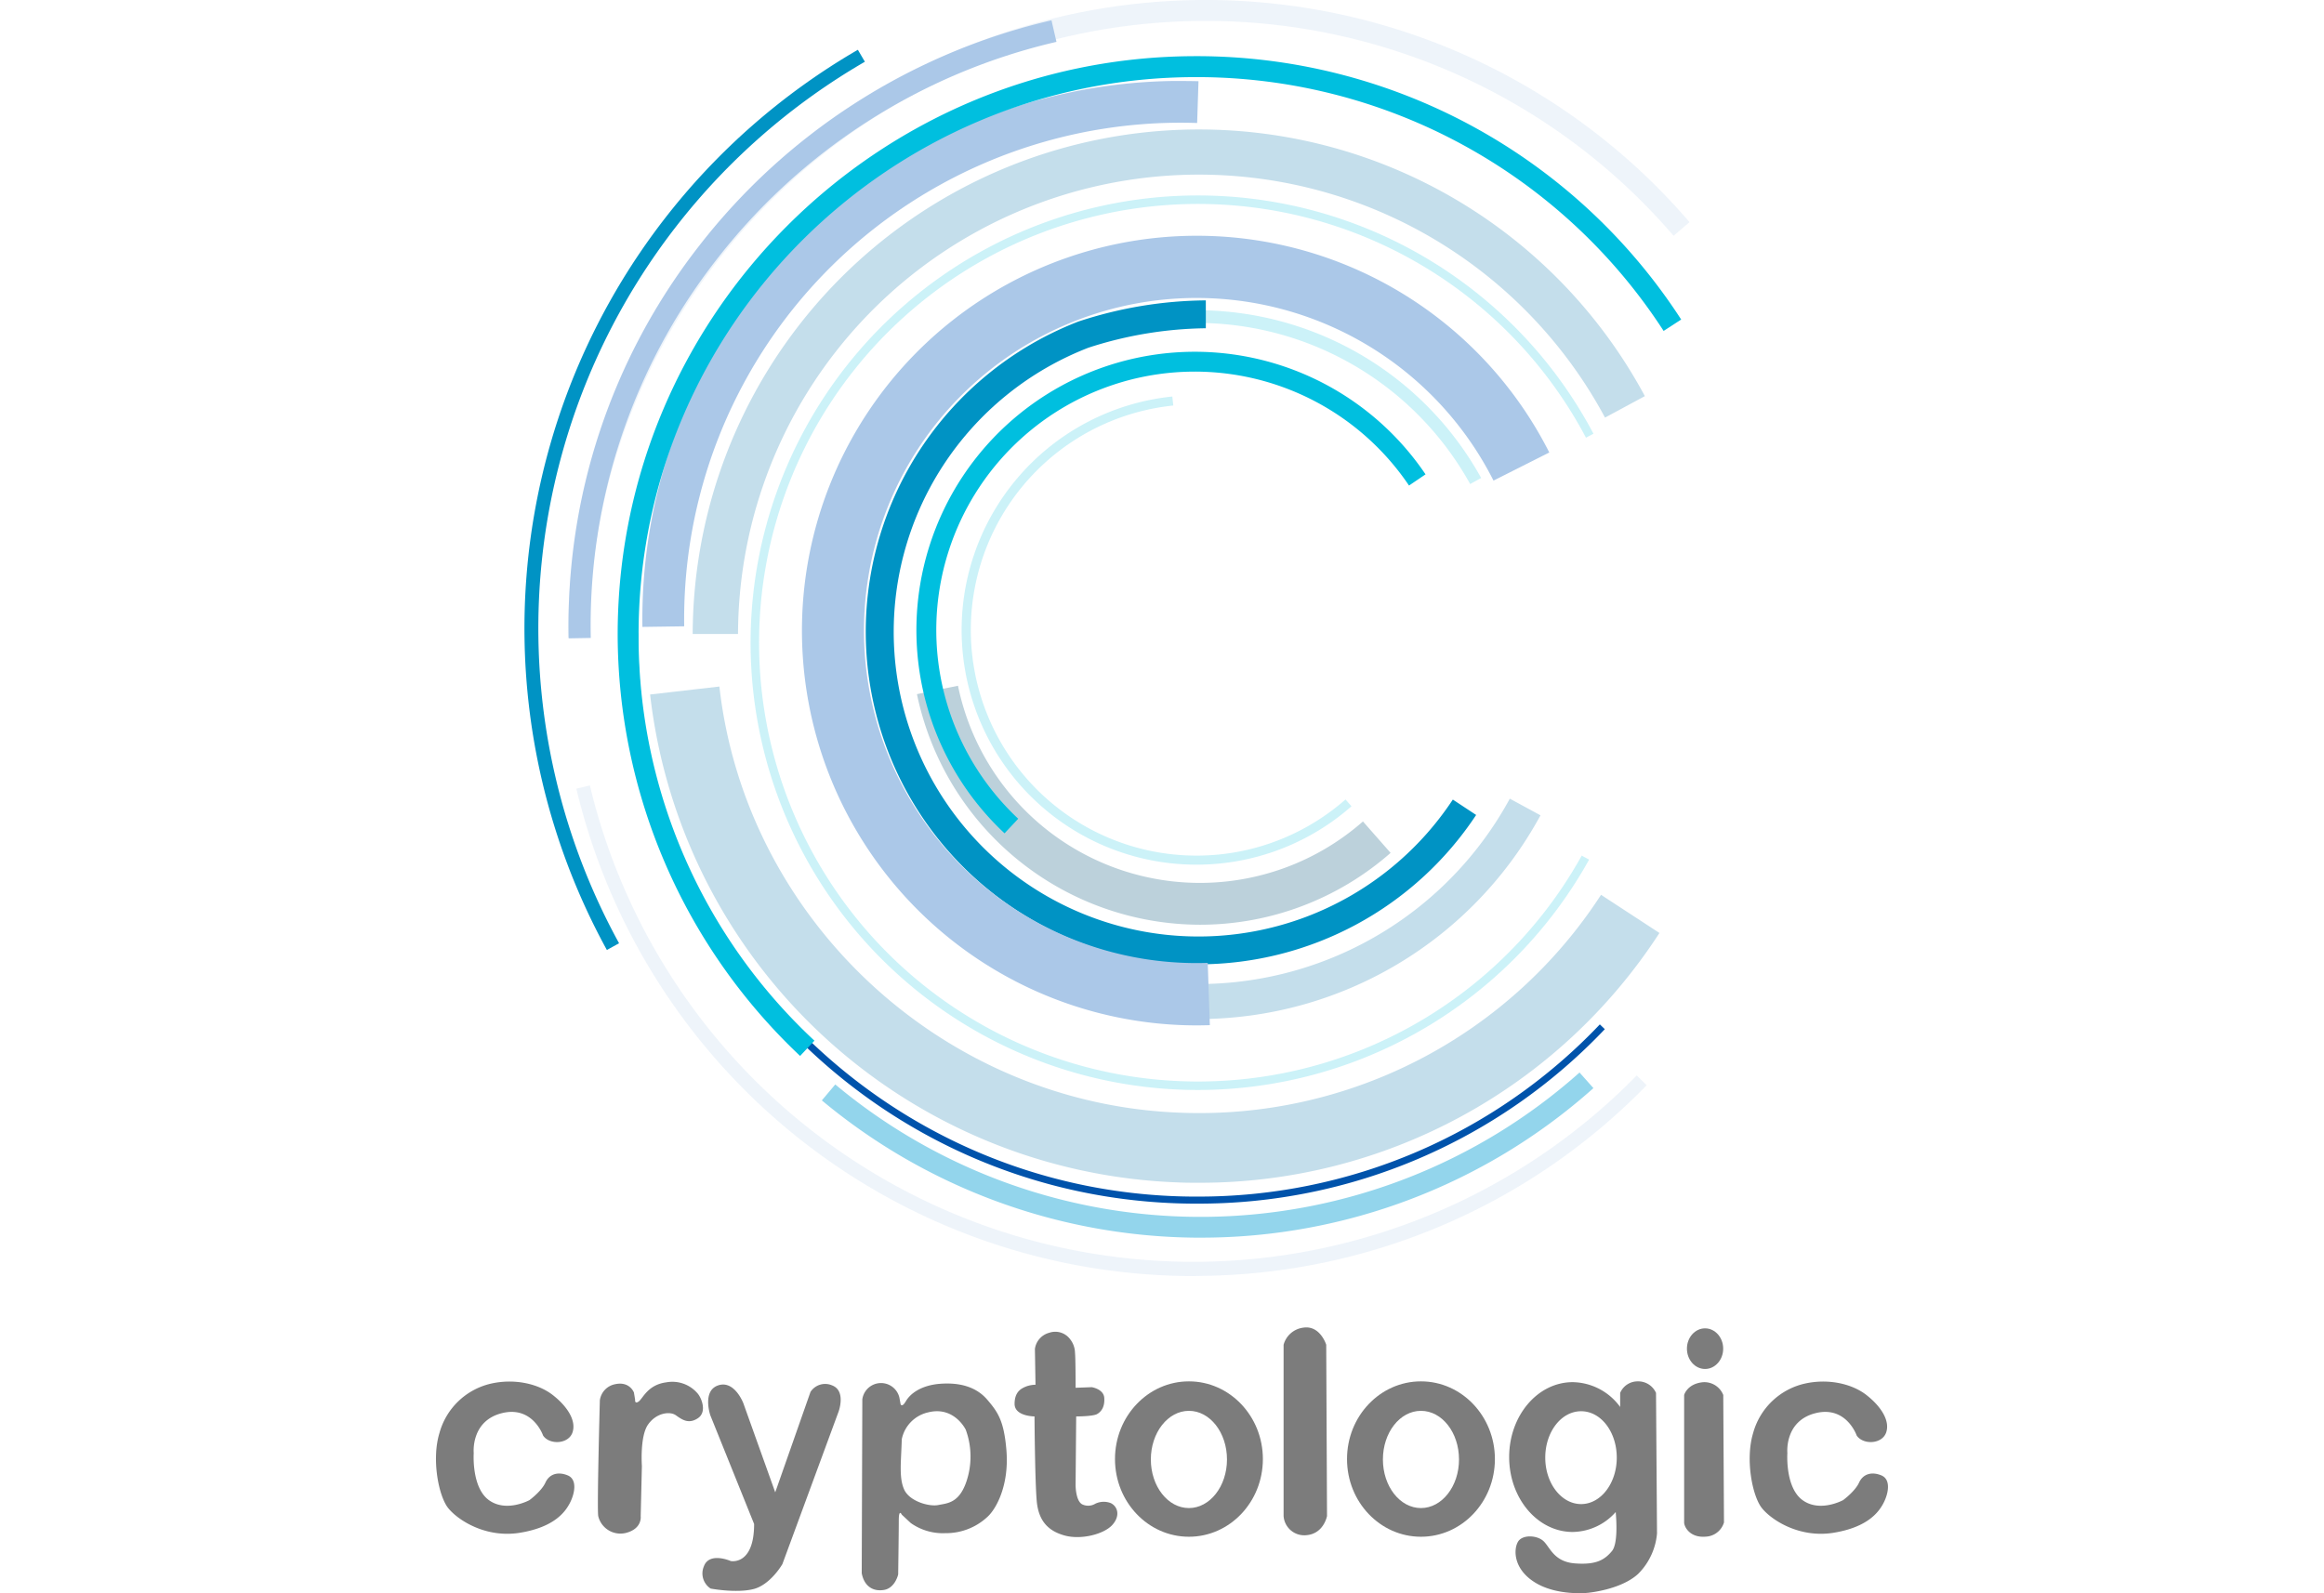 <?xml version="1.0"?>
<svg xmlns="http://www.w3.org/2000/svg" id="&#x421;&#x43B;&#x43E;&#x439;_1" data-name="&#x421;&#x43B;&#x43E;&#x439; 1" viewBox="0 0 400 400" width="140" height="96"><defs><style>.cls-1,.cls-4{fill:#abc8e8;}.cls-1,.cls-5{opacity:0.2;}.cls-2{fill:#0053ab;}.cls-3{fill:#93d5ec;}.cls-5,.cls-8{fill:#00bfdf;}.cls-6{fill:#0093c4;}.cls-7{fill:#bcd1db;}.cls-9{fill:#c4deeb;}.cls-10{fill:#7c7c7c;}</style></defs><path class="cls-1" d="M56.13,160.09H50.88C50.88,71.81,122.7,0,211,0A160,160,0,0,1,332.41,55.77l-4,3.43A154.76,154.76,0,0,0,211,5.25C125.59,5.25,56.13,74.71,56.13,160.09Z"/><path class="cls-1" d="M207.8,320.36A159.25,159.25,0,0,1,53,198l3.4-.81A155.73,155.73,0,0,0,319.16,270l2.5,2.45a158.15,158.15,0,0,1-112,47.87Z"/><path class="cls-2" d="M208.69,302.18h-1.36C129.12,301.46,66.06,237.24,66.78,159h1.73c-.71,77.26,61.58,140.7,138.84,141.41h1.34A138.76,138.76,0,0,0,309.9,257.18l1.25,1.2A140.49,140.49,0,0,1,208.69,302.18Z"/><path class="cls-3" d="M209.66,310.72h-1.37a148.46,148.46,0,0,1-93.67-34.46l3.37-4a143,143,0,0,0,186.81-3l3.49,3.92A147.81,147.81,0,0,1,209.66,310.72Z"/><path class="cls-4" d="M51.07,160.26A154.68,154.68,0,0,1,83.6,62a156.77,156.77,0,0,1,88.66-56.9l1.25,5.41A151.07,151.07,0,0,0,88,65.42a149.23,149.23,0,0,0-31.38,94.74Z"/><path class="cls-5" d="M208.66,217.08a58.92,58.92,0,0,1-6.07-117.53l.24,2.26a56.65,56.65,0,1,0,43.23,98.9l1.5,1.71A58.88,58.88,0,0,1,208.66,217.08Z"/><path class="cls-5" d="M173.44,233A81.57,81.57,0,1,1,280.11,120l-2.76,1.52A78.42,78.42,0,1,0,174.8,230.19Z"/><path class="cls-6" d="M209.22,242.1A83.5,83.5,0,0,1,179,80.73,104.44,104.44,0,0,1,211,75.41v7a98.91,98.91,0,0,0-29.46,4.88A76.49,76.49,0,1,0,273,200.74l5.85,3.86a83.58,83.58,0,0,1-69.66,37.5Z"/><path class="cls-7" d="M209.49,232.16a72.73,72.73,0,0,1-71-57.89l10.3-2.11a62,62,0,0,0,101.65,34.07l6.94,7.89A72.44,72.44,0,0,1,209.49,232.16Z"/><path class="cls-8" d="M160.48,209.21a69.88,69.88,0,1,1,105.67-90.12L262,121.9a64.87,64.87,0,1,0-98.09,83.65Z"/><path class="cls-9" d="M209.06,255.84a97.85,97.85,0,0,1-97.73-97.74h8.75A89,89,0,0,0,287.3,200.51l7.7,4.18A97.75,97.75,0,0,1,209.06,255.84Z"/><path class="cls-9" d="M209.13,296.94c-1.64,0-3.28,0-4.93-.08A138.39,138.39,0,0,1,71.51,174.36l17.39-2c6.7,58.93,56.53,104.92,115.91,107A120.16,120.16,0,0,0,310.2,224.65l14.66,9.58A137.41,137.41,0,0,1,209.13,296.94Z"/><path class="cls-4" d="M208.67,257.43A99.12,99.12,0,1,1,297.21,113.6l-14,7.06a83.49,83.49,0,1,0-71.73,121.08l.53,15.63C210.92,257.41,209.79,257.43,208.67,257.43Z"/><path class="cls-4" d="M69.58,157.39A135.13,135.13,0,0,1,202.74,20.33c2.13,0,4.29,0,6.42.06l-.34,10.49c-2-.07-3.95-.09-5.93-.06A124.63,124.63,0,0,0,80.07,157.24Z"/><path class="cls-9" d="M93.58,159.16l-11.38,0a127.06,127.06,0,0,1,239-59.71l-10,5.39A115.68,115.68,0,0,0,93.58,159.16Z"/><path class="cls-5" d="M209,273.65a112.29,112.29,0,1,1,99.3-164.76l-1.88,1a110.16,110.16,0,1,0-1.07,104.92l1.86,1A112.46,112.46,0,0,1,209,273.65Z"/><path class="cls-8" d="M109.16,265.1A145.75,145.75,0,0,1,63.37,159.27c0-80,65.12-145.17,145.17-145.17A144.82,144.82,0,0,1,330.32,80.22l-4.41,2.86A139.56,139.56,0,0,0,208.54,19.36c-77.15,0-139.92,62.76-139.92,139.91a138.62,138.62,0,0,0,44.14,102Z"/><path class="cls-6" d="M60.66,238.5a167.91,167.91,0,0,1,63-226l1.76,3a164.41,164.41,0,0,0-61.7,221.31Z"/><path class="cls-10" d="M44.65,360.4s-2.61-7.6-10.41-5.6-7,10-7,10-.6,8.61,3.8,11.81,10.2,0,10.2,0,3-2.2,4-4.4,3.2-2.8,5.6-1.8,1.8,4.4.6,6.8-4,6.2-12.61,7.6-15.6-3.2-18-6.2-4.21-12.2-2.2-18.81a17.45,17.45,0,0,1,12.8-12.4c6-1.4,12,0,15.61,2.8s6,6.4,5,9.4S46.25,362.8,44.65,360.4Z"/><path class="cls-10" d="M374.37,360.4s-2.6-7.6-10.4-5.6-7,10-7,10-.6,8.61,3.8,11.81,10.2,0,10.2,0,3-2.2,4-4.4,3.2-2.8,5.6-1.8,1.81,4.4.6,6.8-4,6.2-12.6,7.6-15.61-3.2-18-6.2-4.2-12.2-2.2-18.81a17.45,17.45,0,0,1,12.81-12.4c6-1.4,12,0,15.6,2.8s6,6.4,5,9.4S376,362.8,374.37,360.4Z"/><path class="cls-10" d="M58.9,351.55a4.78,4.78,0,0,1,3.9-4.05c3.6-.75,4.65,2.1,4.65,2.1l.3,1.8s-.15,1.2.9.45,2.26-4.2,6.91-4.8a8.32,8.32,0,0,1,7.8,2.7c1,1.05,2.54,4.71.15,6.3s-4.05.3-5.55-.75-4.95-.6-7,2.4-1.51,10.36-1.51,10.36l-.3,12.6s.45,3.15-3.75,4.2a5.72,5.72,0,0,1-6.9-4.2C58.15,379,58.9,351.55,58.9,351.55Z"/><path class="cls-10" d="M97.62,382.61l-11-27.31s-2.1-6.15,2-7.5,6.3,4.5,6.3,4.5l8,22.36,8.85-25.21a4.38,4.38,0,0,1,5.4-1.65c3.6,1.35,1.65,6.6,1.65,6.6l-14.1,38.27s-3,5.25-7.35,6.3-10.66-.15-10.66-.15A4.52,4.52,0,0,1,85,393.27c1.35-3.76,6.75-1.36,6.75-1.36S97.62,393.12,97.62,382.61Z"/><path class="cls-10" d="M160.94,364c-.62-7.27-2.1-9.45-4.8-12.6s-6.75-4.35-11.71-4-7.65,2.55-8.7,4.35-1.35.75-1.35.75l-.3-1.65a4.74,4.74,0,0,0-9.3.45l-.15,43.67c.6,3.15,2.7,4.65,5.55,4.2s3.6-3.9,3.6-3.9.15-10.36.15-13.51.75-1.5.75-1.5l2.25,2.1a13.94,13.94,0,0,0,8.7,2.55,15.22,15.22,0,0,0,10.51-4.05C158.39,378.86,161.69,372.86,160.94,364Zm-10.05,8c-1.85,5.4-4.81,5.4-7.06,5.85s-7.2-.9-8.55-3.9-.75-7.05-.6-12.61a8.69,8.69,0,0,1,6.6-6.75c5.86-1.5,8.86,3.15,9.46,4.35A19.58,19.58,0,0,1,150.89,372Z"/><path class="cls-10" d="M168,355.6s-5,0-5-3.15,1.8-3.9,2.85-4.35a7.11,7.11,0,0,1,2.4-.45l-.15-9a4.88,4.88,0,0,1,3.6-4.05,4.63,4.63,0,0,1,5.26,1.65,5.65,5.65,0,0,1,1.2,3.3c.15,1.51.15,7.66.15,7.66v1.2l4.05-.15s3,.45,3.15,2.7-.75,3.45-1.8,4.05-5.25.6-5.25.6l-.15,17.26s0,3.9,1.65,4.8a3.47,3.47,0,0,0,3.3-.15,4.87,4.87,0,0,1,3.9-.15c1.8.9,2.4,3.3.3,5.55s-7.8,3.75-12,2.55c-3.84-1.09-6.46-3.45-6.91-8.7S168,355.6,168,355.6Z"/><path class="cls-10" d="M206.76,346.8c-10.25,0-18.56,8.73-18.56,19.51s8.31,19.5,18.56,19.5,18.56-8.73,18.56-19.5S217,346.8,206.76,346.8Zm0,31.81c-5.28,0-9.56-5.46-9.56-12.2s4.28-12.21,9.56-12.21,9.55,5.46,9.55,12.21S212,378.61,206.76,378.61Z"/><path class="cls-10" d="M265,346.8c-10.25,0-18.56,8.73-18.56,19.51s8.31,19.5,18.56,19.5,18.56-8.73,18.56-19.5S275.23,346.8,265,346.8Zm0,31.81c-5.28,0-9.55-5.46-9.55-12.2S259.7,354.2,265,354.2s9.55,5.46,9.55,12.21S270.26,378.61,265,378.61Z"/><path class="cls-10" d="M230.52,380.61v-43a5.88,5.88,0,0,1,5-4.3c4.2-.6,5.7,4.3,5.7,4.3l.2,43s-.8,4.4-5.1,4.8A5.2,5.2,0,0,1,230.52,380.61Z"/><path class="cls-10" d="M331.06,382.22v-32s.73-2.75,4.58-3.19a5.09,5.09,0,0,1,5.24,3.19l.18,32a5,5,0,0,1-4.68,3.57C332.43,386.09,331.06,383.26,331.06,382.22Z"/><path class="cls-10" d="M324,349.7a4.88,4.88,0,0,0-4.6-2.9,4.76,4.76,0,0,0-4.4,2.9v3.53A15,15,0,0,0,303.09,347c-8.81,0-15.95,8.42-15.95,18.8s7.14,18.81,15.95,18.81a14.66,14.66,0,0,0,10.79-5c.23,2.55.51,8-.93,9.78-1.9,2.3-4.1,3.51-9.3,3.11s-6.21-3.91-7.81-5.51-5.4-1.8-6.5.1-1.2,6.81,4.3,10.21,13.11,2.6,13.11,2.6,8.4-.7,12.8-4.8a16.33,16.33,0,0,0,4.7-10.11ZM305.2,377.61c-4.95,0-9-5.22-9-11.66s4-11.65,9-11.65,8.95,5.22,8.95,11.65S310.14,377.61,305.2,377.61Z"/><ellipse class="cls-10" cx="336.31" cy="338.59" rx="4.55" ry="5.1"/></svg>
